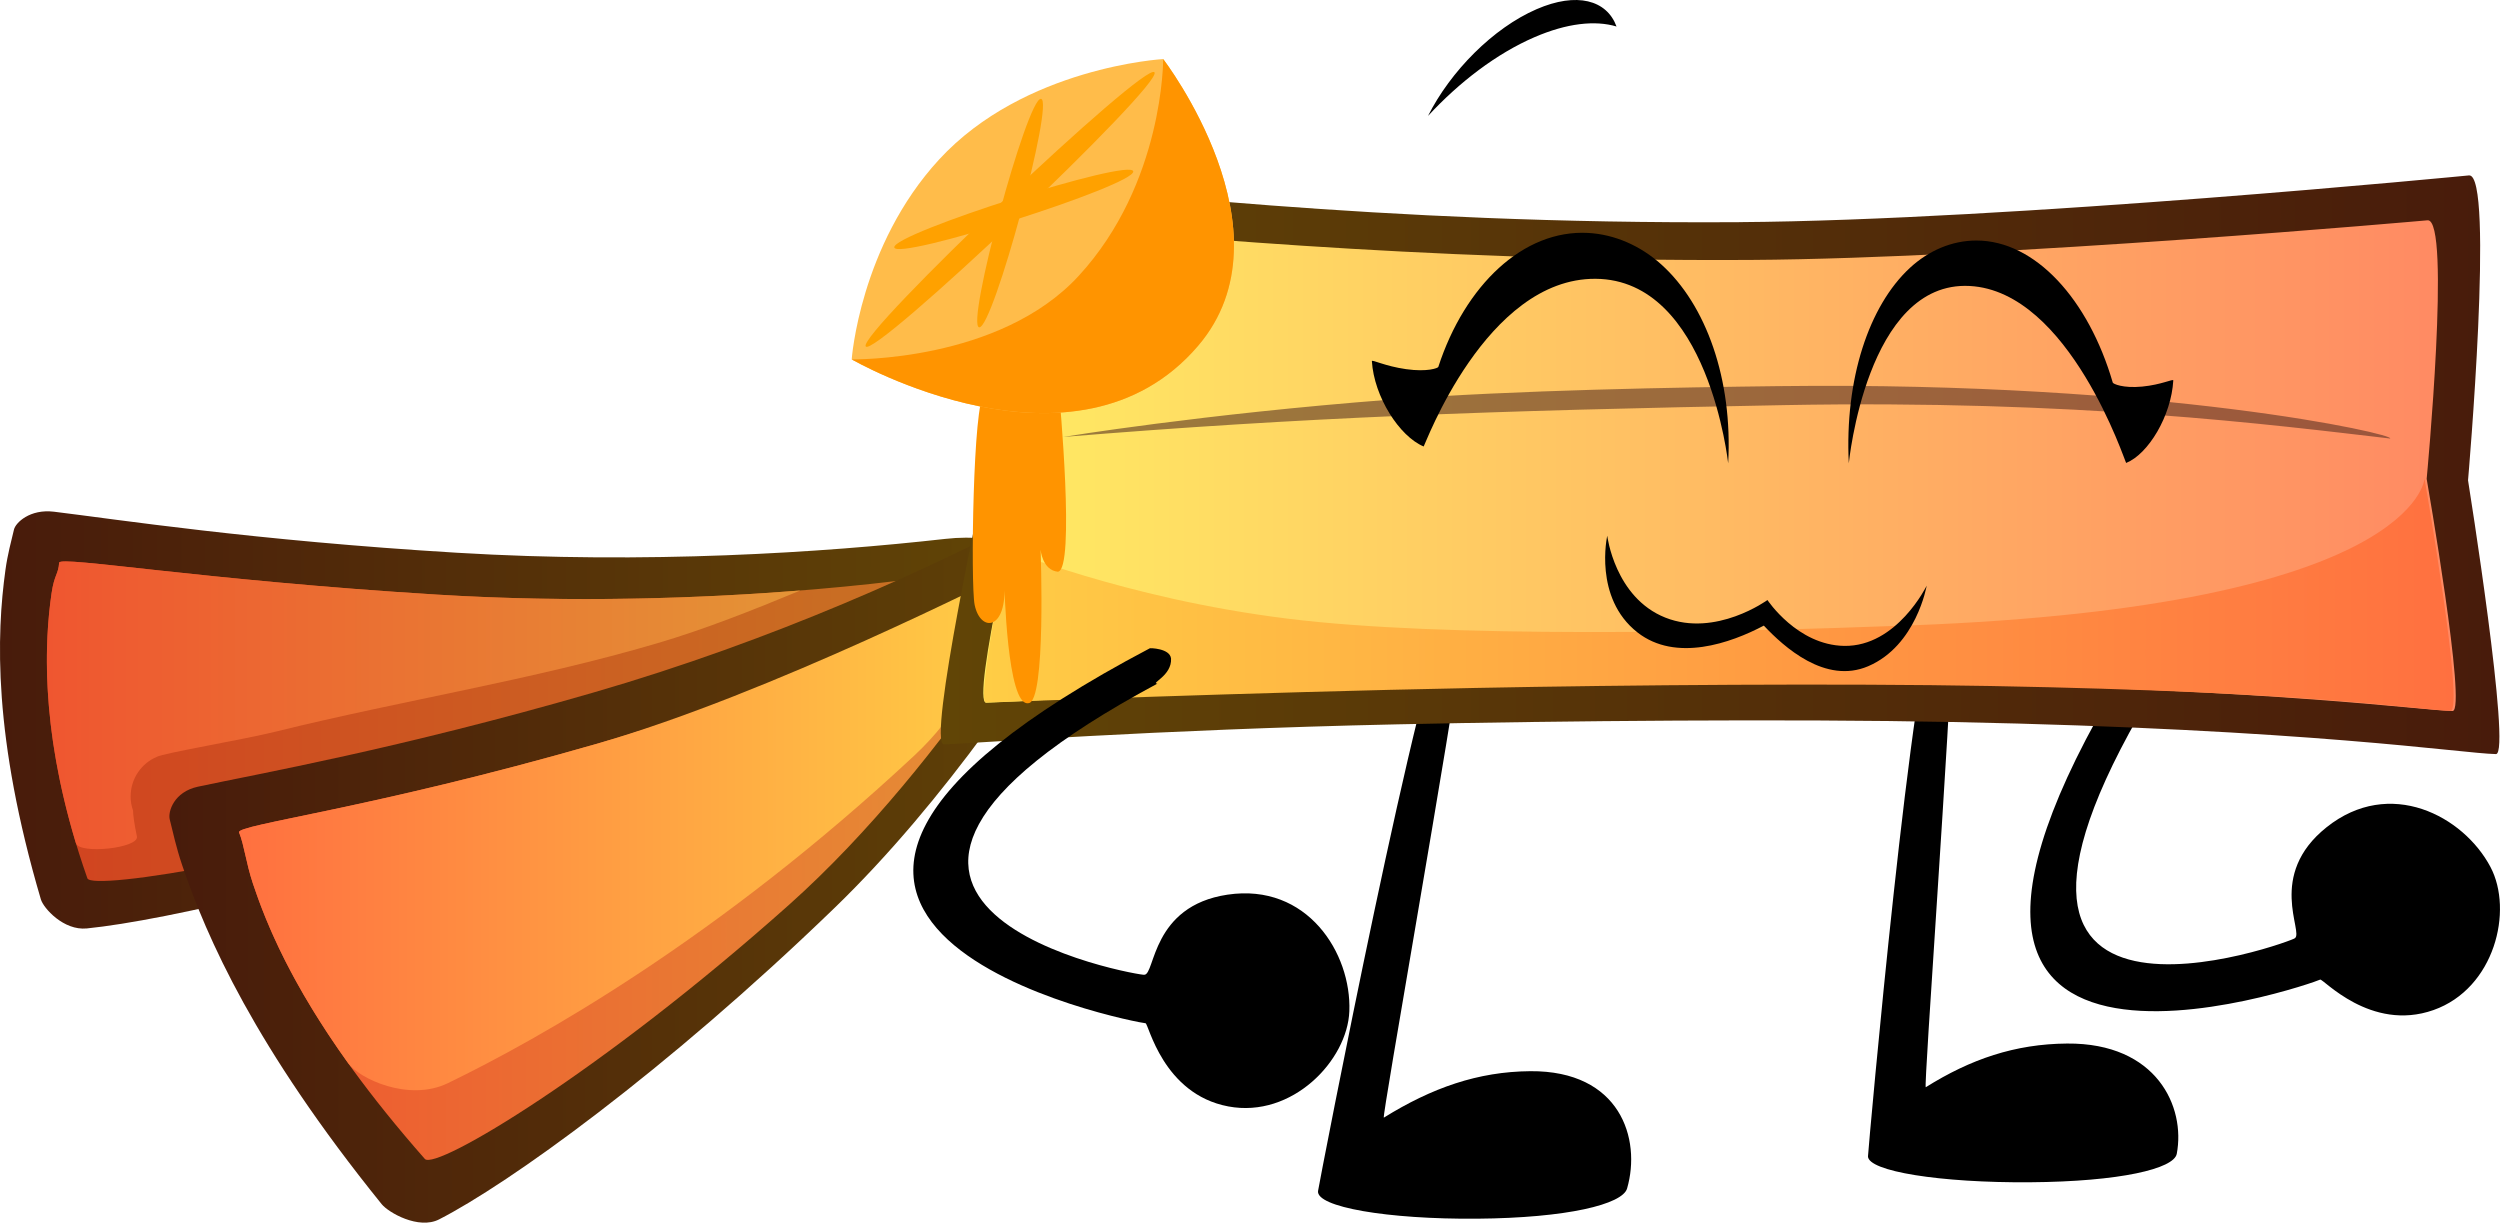 <svg version="1.1" xmlns="http://www.w3.org/2000/svg" xmlns:xlink="http://www.w3.org/1999/xlink" width="145.806" height="71.31" viewBox="0,0,145.806,71.31"><defs><linearGradient x1="166.517" y1="192.534" x2="225.549" y2="192.534" gradientUnits="userSpaceOnUse" id="color-1"><stop offset="0" stop-color="#481b0b"/><stop offset="1" stop-color="#614506"/></linearGradient><linearGradient x1="169.249" y1="192.608" x2="222.171" y2="192.608" gradientUnits="userSpaceOnUse" id="color-2"><stop offset="0" stop-color="#d14320"/><stop offset="1" stop-color="#c87323"/></linearGradient><linearGradient x1="169.249" y1="191.681" x2="213.193" y2="191.681" gradientUnits="userSpaceOnUse" id="color-3"><stop offset="0" stop-color="#ef5630"/><stop offset="1" stop-color="#e49436"/></linearGradient><linearGradient x1="176.397" y1="200.68" x2="231.422" y2="200.68" gradientUnits="userSpaceOnUse" id="color-4"><stop offset="0" stop-color="#481b0b"/><stop offset="1" stop-color="#614506"/></linearGradient><linearGradient x1="180.458" y1="200.257" x2="228.649" y2="200.257" gradientUnits="userSpaceOnUse" id="color-5"><stop offset="0" stop-color="#ef5630"/><stop offset="1" stop-color="#e49436"/></linearGradient><linearGradient x1="180.458" y1="199.143" x2="224.938" y2="199.143" gradientUnits="userSpaceOnUse" id="color-6"><stop offset="0" stop-color="#ff7040"/><stop offset="1" stop-color="#ffcd45"/></linearGradient><linearGradient x1="312.289" y1="177.65" x2="221.386" y2="177.65" gradientUnits="userSpaceOnUse" id="color-7"><stop offset="0" stop-color="#481b0b"/><stop offset="1" stop-color="#614506"/></linearGradient><linearGradient x1="309.743" y1="177.702" x2="223.866" y2="177.702" gradientUnits="userSpaceOnUse" id="color-8"><stop offset="0" stop-color="#ff8963"/><stop offset="1" stop-color="#ffec63"/></linearGradient><linearGradient x1="309.618" y1="185.227" x2="223.907" y2="185.227" gradientUnits="userSpaceOnUse" id="color-9"><stop offset="0" stop-color="#ff7040"/><stop offset="1" stop-color="#ffcd45"/></linearGradient></defs><g transform="translate(-166.517,-150.545)"><g data-paper-data="{&quot;isPaintingLayer&quot;:true}" fill-rule="nonzero" stroke-linejoin="miter" stroke-miterlimit="10" stroke-dasharray="" stroke-dashoffset="0" style="mix-blend-mode: normal"><path d="M223.49,185.295c-5.564,3.605 -14.278,8.591 -22.876,11.668c-13.25,4.741 -24.457,7.271 -29.033,7.731c-1.357,0.136 -2.53,-1.185 -2.68,-1.695c-2.801,-9.506 -2.588,-15.446 -2.065,-19.226c0.126,-0.91 0.339,-1.674 0.496,-2.343c0.094,-0.398 0.929,-1.211 2.332,-1.041c3.599,0.437 11.651,1.68 23.513,2.394c11.025,0.664 21.277,-0 28.464,-0.808c3.298,-0.371 5.883,0.707 1.849,3.321z" fill="url(#color-1)" stroke="none" stroke-width="0" stroke-linecap="round"/><path d="M222.111,183.981c1.036,-0.161 -11.53,8.1 -23.831,12.049c-14.25,4.575 -26.405,6.485 -26.667,5.739c-2.788,-7.929 -2.53,-13.601 -2.089,-16.621c0.161,-1.101 0.392,-1.088 0.443,-1.784c0.03,-0.417 8.368,1.021 22.072,1.863c13.37,0.821 25.362,-0.513 30.073,-1.246z" fill="url(#color-2)" stroke="none" stroke-width="0" stroke-linecap="round"/><path d="M174.135,196.99c0,0.291 0.05,0.571 0.142,0.831c0,0.26 0.079,0.808 0.225,1.508c0.142,0.681 -3.357,1.058 -3.557,0.394c-2.072,-6.864 -1.822,-11.822 -1.421,-14.576c0.161,-1.101 0.392,-1.088 0.443,-1.784c0.03,-0.417 8.368,1.021 22.072,1.863c7.954,0.488 15.42,0.214 21.156,-0.242c-2.769,1.144 -5.55,2.254 -8.342,3.076c-7.362,2.168 -14.837,3.318 -22.253,5.155c-1.917,0.475 -6.567,1.255 -6.936,1.47c-0.897,0.379 -1.527,1.268 -1.527,2.304z" fill="url(#color-3)" stroke="none" stroke-width="0" stroke-linecap="round"/><g stroke="none" stroke-width="0" stroke-linecap="round"><g data-paper-data="{&quot;index&quot;:null}"><path d="M230.524,183.262c-3.345,5.741 -8.917,14.031 -15.346,20.246c-9.909,9.579 -19.037,16.103 -23.055,18.156c-1.192,0.609 -2.948,-0.398 -3.346,-0.89c-7.406,-9.169 -10.211,-15.568 -11.637,-19.774c-0.343,-1.013 -0.532,-1.899 -0.724,-2.666c-0.114,-0.456 0.251,-1.608 1.639,-1.906c3.563,-0.765 11.669,-2.192 23.046,-5.485c10.574,-3.06 19.76,-7.271 26.026,-10.587c2.876,-1.522 5.821,-1.257 3.396,2.906z" fill="url(#color-4)"/><path d="M228.579,182.334c0.88,-0.526 -6.613,12.568 -16.041,20.978c-10.921,9.743 -20.623,15.529 -21.244,14.824c-6.597,-7.493 -8.911,-12.7 -10.029,-16.068c-0.407,-1.228 -0.499,-2.216 -0.804,-2.975c-0.182,-0.454 7.667,-1.369 20.819,-5.156c12.832,-3.694 23.294,-9.213 27.299,-11.604z" fill="url(#color-5)"/></g><path d="M181.265,202.069c-0.407,-1.228 -0.499,-2.216 -0.804,-2.975c-0.182,-0.454 7.667,-1.369 20.819,-5.156c10.25,-2.951 23.719,-9.869 23.658,-9.781c-0.029,0.042 -0.08,5.772 -5.094,10.451c-11.46,10.694 -21.893,16.533 -27.205,19.109c-2.288,1.11 -5.176,-0.271 -5.814,-1.161c-3.291,-4.592 -4.744,-8.03 -5.56,-10.488z" fill="url(#color-6)"/></g><path d="M301.834,207.678c-0.31,0.183 -29.208,10.346 -10.744,-19.053c-0.016,-0.001 1.003,-0.587 1.365,-0.098c0.558,0.838 -0.34,1.888 0.047,1.663c-14.566,23.572 7.999,15.142 7.857,15.073c0.532,-0.343 -1.652,-3.678 1.85,-6.471c3.682,-2.937 7.977,-0.667 9.557,2.315c1.347,2.543 0.248,7.086 -3.321,8.347c-3.677,1.298 -6.463,-1.863 -6.611,-1.776z" data-paper-data="{&quot;index&quot;:null}" fill="#000000" stroke="none" stroke-width="0" stroke-linecap="butt"/><path d="M243.389,220.003c0.048,-0.36 6.098,-31.759 7.759,-33.874c0.017,-0.022 1.026,-0.67 0.863,0.506c-0.93,6.709 -4.929,29.183 -4.786,29.094c2.798,-1.739 5.493,-2.686 8.54,-2.71c5.248,-0.042 6.484,3.942 5.648,6.84c-0.267,0.926 -3.499,1.721 -8.747,1.763c-5.248,0.042 -9.402,-0.683 -9.278,-1.619z" fill="#000000" stroke="none" stroke-width="0" stroke-linecap="butt"/><path d="M275.463,217.976c0.008,-0.339 2.63,-29.87 4.06,-31.859c0.015,-0.021 0.953,-0.63 0.918,0.476c-0.197,6.31 -1.742,27.447 -1.609,27.363c2.608,-1.636 5.2,-2.526 8.244,-2.549c5.244,-0.04 6.915,3.707 6.395,6.433c-0.166,0.871 -3.311,1.619 -8.554,1.658c-5.244,0.04 -9.477,-0.642 -9.455,-1.522z" fill="#000000" stroke="none" stroke-width="0" stroke-linecap="butt"/><g stroke="none" stroke-width="0"><path d="M267.942,163.501c15.78,-0.106 42.573,-2.726 42.573,-2.726c1.499,-0.13 -0.056,17.782 -0.056,17.782c0,0 2.553,15.987 1.627,15.968c-2.036,-0.041 -10.784,-1.454 -31.672,-1.87c-9.518,-0.19 -22.736,-0.075 -32.394,0.135c-14.395,0.313 -24.78,1.121 -26.447,1.169c-1.011,0.029 2.375,-15.548 2.375,-15.548c0,0 -1.206,-17.492 -0.012,-17.394c6.891,0.567 22.915,2.626 44.005,2.485z" data-paper-data="{&quot;index&quot;:null}" fill="url(#color-7)" stroke-linecap="round"/><path d="M268.608,165.705c14.637,-0.09 39.49,-2.312 39.49,-2.312c1.39,-0.11 -0.052,15.078 -0.052,15.078c0,0 2.368,13.556 1.509,13.541c-1.888,-0.035 -10.003,-1.233 -29.378,-1.586c-8.828,-0.161 -21.089,-0.064 -30.048,0.114c-13.353,0.265 -24.542,0.95 -26.089,0.991c-0.938,0.025 2.203,-13.184 2.203,-13.184c0,0 -1.119,-14.832 -0.011,-14.749c6.392,0.48 22.813,2.227 42.375,2.107z" data-paper-data="{&quot;index&quot;:null}" fill="url(#color-8)" stroke-linecap="round"/><path d="M224.021,191.515c-0.568,0.015 1.182,-8.792 1.182,-8.792c0.058,-0.268 6.574,2.686 16.464,3.91c9.046,1.119 24.966,0.816 36.307,0.385c29.491,-1.12 29.948,-8.561 29.948,-8.561c0,0 2.368,13.556 1.509,13.541c-1.888,-0.035 -7.455,-1.091 -26.831,-1.444c-8.828,-0.161 -21.089,-0.064 -30.048,0.114c-13.353,0.265 -26.986,0.807 -28.532,0.848z" data-paper-data="{&quot;index&quot;:null}" fill="url(#color-9)" stroke-linecap="round"/><path d="M270.375,173.064c22.358,-0.272 35.956,2.83 35.536,3.057c-6.901,-0.802 -18.208,-2.269 -35.363,-1.948c-17.252,0.323 -27.962,0.708 -42.025,1.857c0,0 8.099,-1.336 19.09,-2.178c7.331,-0.561 16.875,-0.717 22.762,-0.789z" data-paper-data="{&quot;index&quot;:null}" fill-opacity="0.574" fill="#532d20" stroke-linecap="butt"/></g><path d="M233.326,210.223c-0.36,0.002 -30.458,-5.695 0.259,-21.872c-0.014,-0.009 1.162,-0.005 1.23,0.6c0.062,1.005 -1.241,1.463 -0.793,1.463c-24.422,13.09 -0.672,17.111 -0.761,16.981c0.632,-0.03 0.414,-4.01 4.845,-4.671c4.659,-0.695 7.236,3.423 7.108,6.795c-0.109,2.876 -3.339,6.256 -7.058,5.556c-3.833,-0.721 -4.657,-4.853 -4.83,-4.852z" data-paper-data="{&quot;index&quot;:null}" fill="#000000" stroke="none" stroke-width="0" stroke-linecap="butt"/><path d="M228.211,183.89c-0.906,-0.097 -1.003,-1.284 -1.003,-1.284c0,0 0.333,8.943 -0.716,8.951c-1.247,0.206 -1.399,-6.975 -1.404,-7.049c0.193,2.814 -1.389,2.954 -1.727,1.315c-0.246,-1.191 -0.086,-11.969 0.56,-12.243c0.646,-0.274 3.771,-0.496 4.372,-0.05c0,0 0.956,10.275 -0.081,10.36z" fill="#ff9400" stroke="none" stroke-width="0.5" stroke-linecap="butt"/><g><path d="M236.396,170.711c-7.131,8.346 -20.206,0.794 -20.206,0.794c0,0 0.475,-6.631 5.094,-11.653c4.97,-5.404 13.072,-5.862 13.072,-5.862c0,0 7.726,10.066 2.039,16.722z" fill="#ffbc4a" stroke="#000000" stroke-width="0" stroke-linecap="round"/><path d="M236.396,170.711c-7.131,8.346 -20.206,0.794 -20.206,0.794c0,0 8.618,0.155 13.237,-4.868c4.97,-5.404 4.929,-12.648 4.929,-12.648c0,0 7.726,10.066 2.039,16.722z" fill="#ff9400" stroke="#000000" stroke-width="0" stroke-linecap="round"/><path d="M217.007,170.75c-0.481,-0.725 16.363,-16.711 16.844,-15.986c0.481,0.725 -16.363,16.711 -16.844,15.986z" fill="#ffa100" stroke="none" stroke-width="0.5" stroke-linecap="butt"/><path d="M223.629,169.635c-0.813,-0.059 2.786,-13.385 3.599,-13.326c0.813,0.059 -2.786,13.385 -3.599,13.326z" fill="#ffa100" stroke="none" stroke-width="0.5" stroke-linecap="butt"/><path d="M218.674,164.974c-0.114,-0.808 13.823,-5.241 13.937,-4.433c0.114,0.808 -13.823,5.241 -13.937,4.433z" data-paper-data="{&quot;index&quot;:null}" fill="#ffa100" stroke="none" stroke-width="0.5" stroke-linecap="butt"/></g><path d="M267.308,177.564c-0.002,0.027 -1.126,-10.716 -7.736,-10.759c-6.405,-0.042 -9.982,9.797 -10.023,9.78c-1.42,-0.593 -2.894,-2.906 -3.021,-4.977c-0.007,-0.112 0.756,0.292 1.995,0.467c1.245,0.176 1.858,-0.063 1.879,-0.129c1.552,-4.769 4.966,-8.024 8.74,-7.816c1.549,0.085 3.045,0.744 4.257,1.83c2.624,2.353 4.179,6.713 3.909,11.604z" fill="#000000" stroke="none" stroke-width="0" stroke-linecap="butt"/><path d="M277.902,166.173c1.104,-1.021 2.466,-1.599 3.877,-1.6c3.437,-0.004 6.546,3.435 7.96,8.288c0.02,0.067 0.578,0.339 1.712,0.231c1.129,-0.108 1.823,-0.47 1.817,-0.359c-0.115,2.064 -1.458,4.298 -2.751,4.813c-0.037,0.015 -3.294,-10.018 -9.128,-10.322c-6.02,-0.314 -7.044,10.369 -7.046,10.341c-0.246,-4.905 1.17,-9.181 3.56,-11.393z" data-paper-data="{&quot;index&quot;:null}" fill="#000000" stroke="none" stroke-width="0" stroke-linecap="butt"/><path d="M256.137,151.08c2.341,-1.014 4.091,-0.537 4.66,1.011c-1.25,-0.373 -2.893,-0.196 -4.793,0.626c-2.197,0.951 -4.371,2.608 -6.203,4.59c1.313,-2.606 3.801,-5.13 6.336,-6.227z" fill="#000000" stroke="none" stroke-width="0" stroke-linecap="butt"/><path d="M278.886,184.703c0,0 -0.601,3.493 -3.409,4.696c-2.505,1.074 -4.926,-1.132 -6.09,-2.367c-1.935,1.023 -5.13,2.148 -7.368,0.398c-2.579,-2.017 -1.764,-5.64 -1.764,-5.64c0,0 0.436,3.603 3.39,4.776c2.939,1.167 5.954,-1.026 5.954,-1.026c0,0 1.738,2.629 4.471,2.675c3.084,0.052 4.816,-3.512 4.816,-3.512z" fill="#000000" stroke="none" stroke-width="0.5" stroke-linecap="butt"/></g></g></svg>